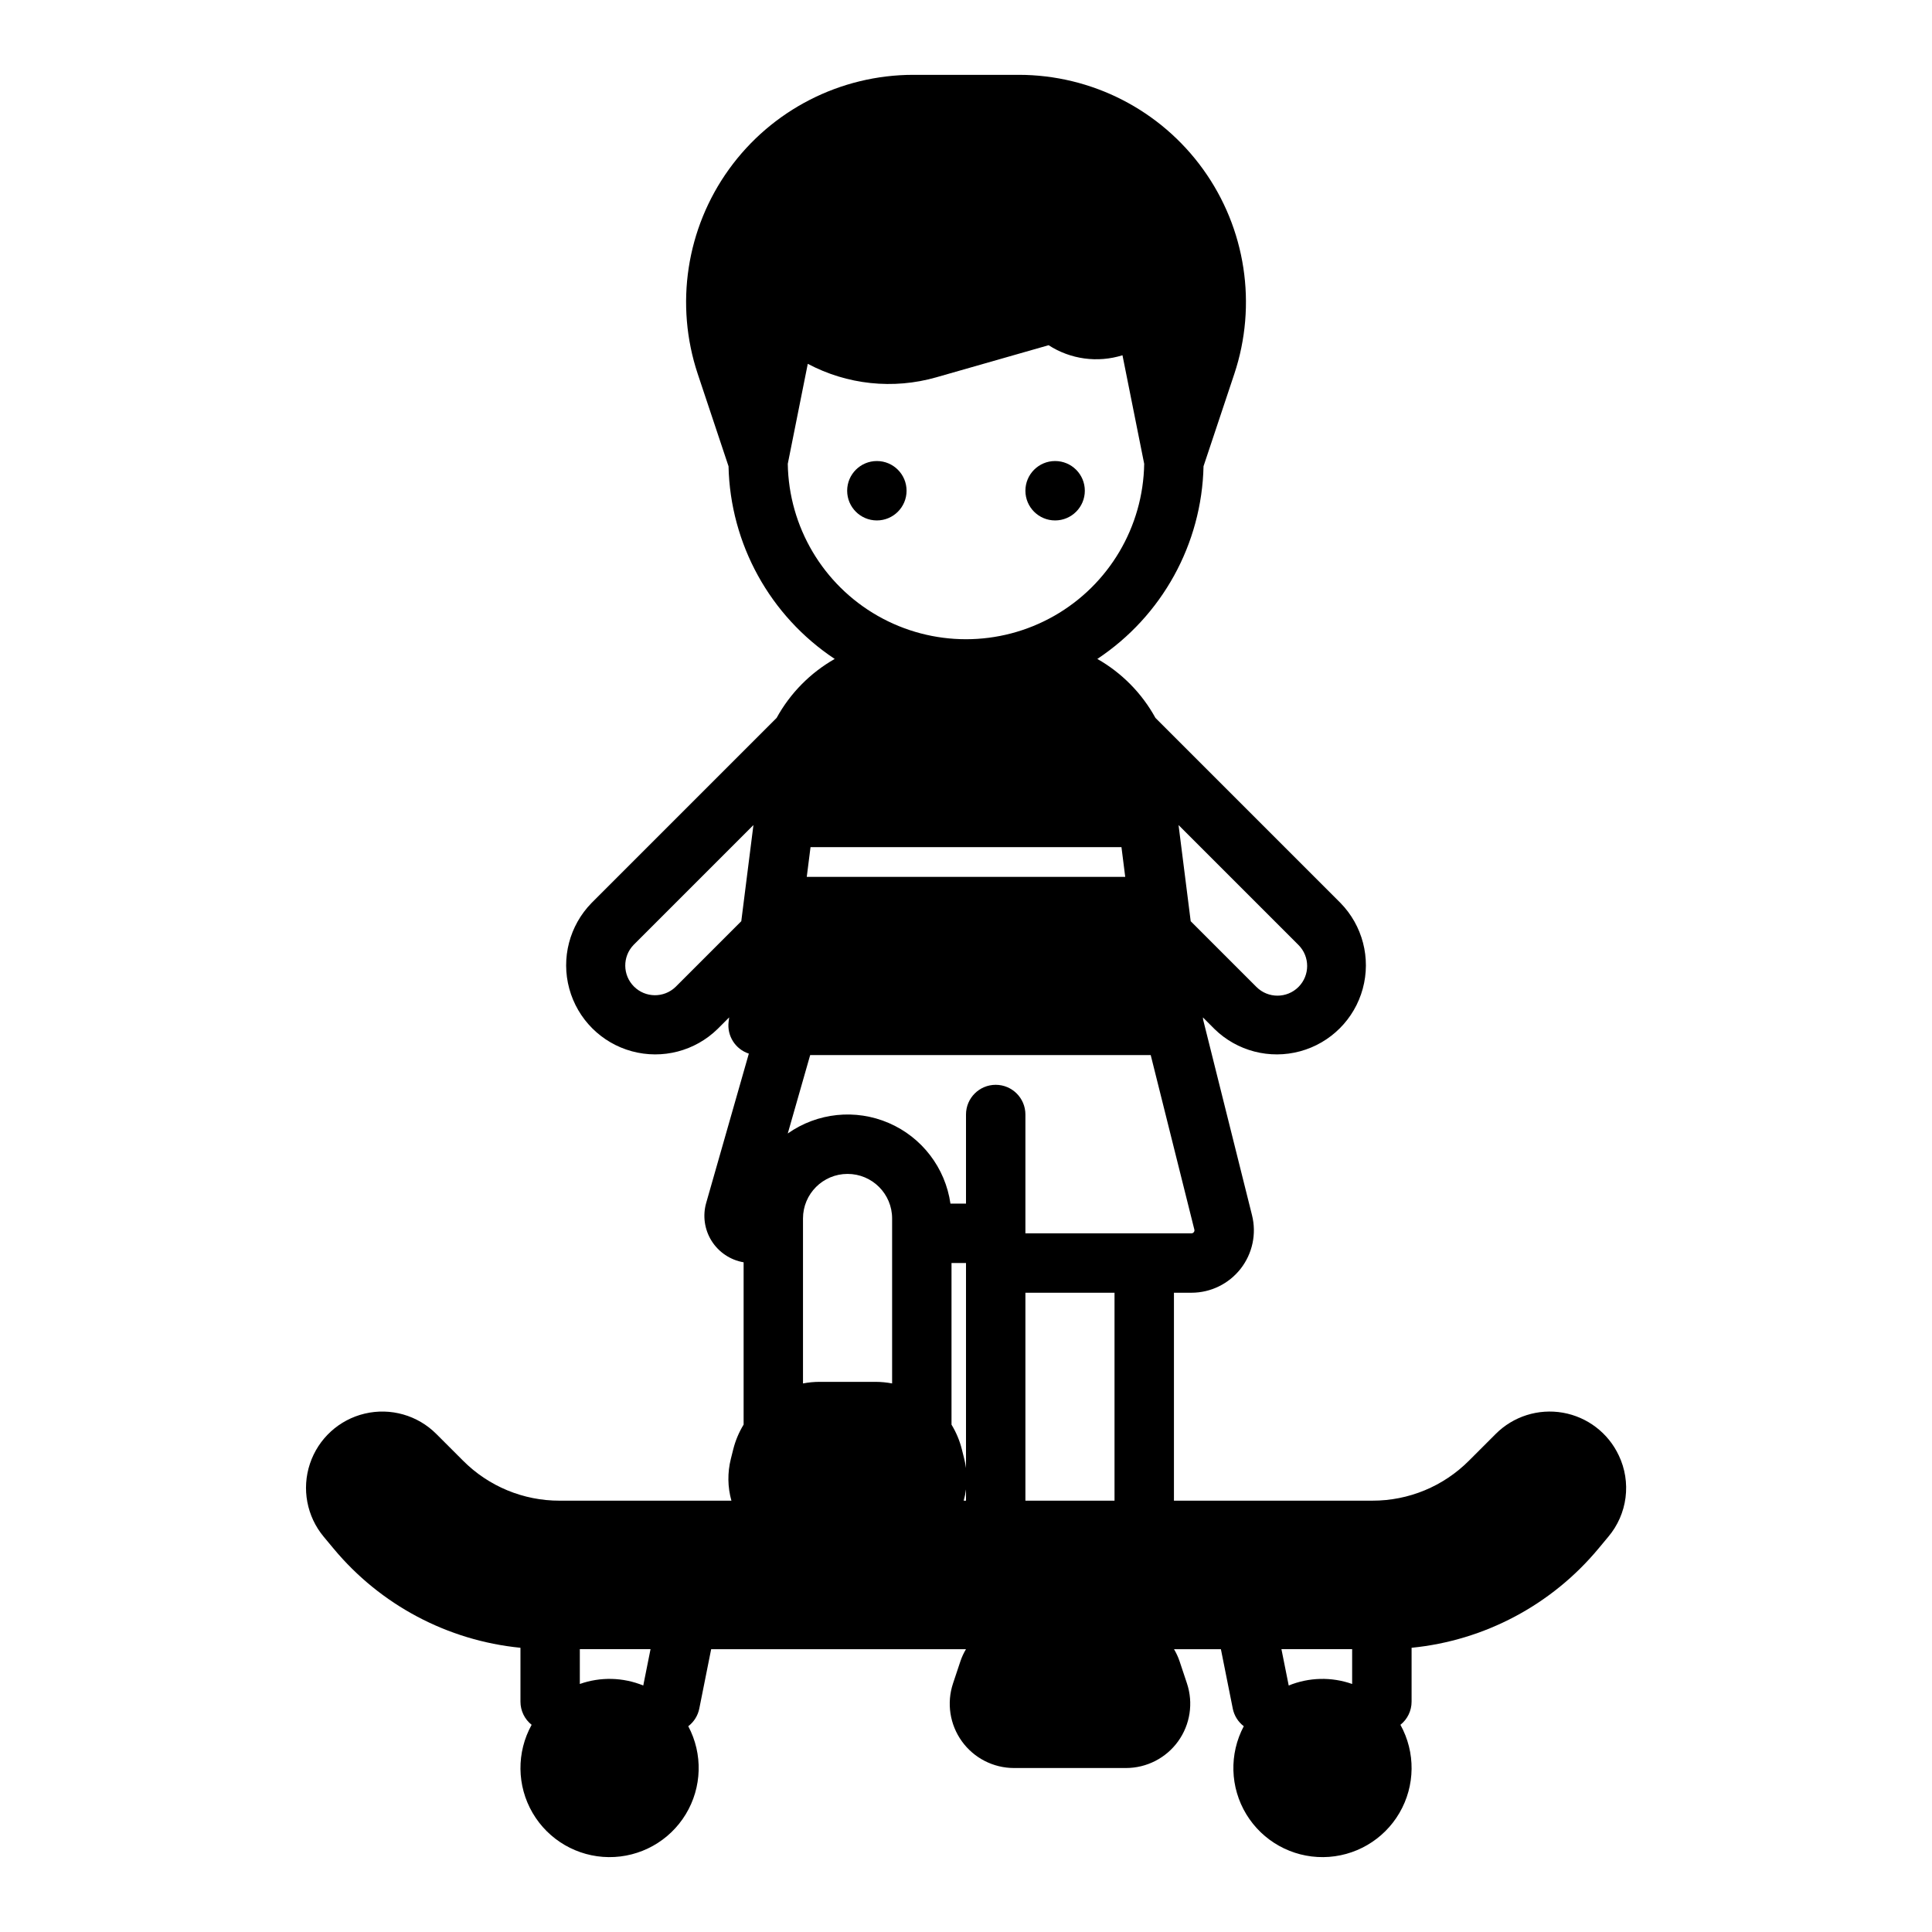 <?xml version="1.0" encoding="UTF-8"?>
<!-- Uploaded to: SVG Repo, www.svgrepo.com, Generator: SVG Repo Mixer Tools -->
<svg fill="#000000" width="800px" height="800px" version="1.1" viewBox="144 144 512 512" xmlns="http://www.w3.org/2000/svg">
 <g>
  <path d="m573 529.72c-2.793-5.969-8.324-10.199-14.816-11.34-6.496-1.137-13.137 0.957-17.797 5.621l-7.074 7.07c-6.785 6.824-16.016 10.648-25.637 10.621h-52.57v-55.105h4.641c5.094 0 9.902-2.348 13.039-6.363 3.133-4.016 4.246-9.25 3.008-14.191l-12.938-51.746-0.082-0.668 3.07 3.07v0.004c5.988 5.856 14.629 8.102 22.707 5.906 8.082-2.195 14.398-8.508 16.594-16.59 2.199-8.078-0.043-16.719-5.898-22.707l-49.047-49.047v-0.004c-3.59-6.531-8.918-11.941-15.398-15.625 17.176-11.395 27.688-30.469 28.145-51.07l8.152-24.449c6.121-18.367 3.039-38.559-8.281-54.262s-29.5-25.012-48.859-25.012h-27.906c-19.359 0.004-37.539 9.309-48.859 25.012-11.324 15.707-14.402 35.895-8.285 54.262l8.152 24.449h0.004c0.457 20.602 10.969 39.676 28.141 51.07-6.477 3.684-11.805 9.094-15.395 15.625l-49.047 49.047v0.004c-5.856 5.988-8.102 14.629-5.902 22.707 2.199 8.082 8.512 14.395 16.594 16.59 8.082 2.195 16.723-0.051 22.707-5.906l3.07-3.07-0.141 1.133c-0.473 3.742 1.773 7.289 5.356 8.465l-11.297 39.543c-0.98 3.414-0.457 7.086 1.434 10.094 1.895 3.008 4.977 5.066 8.48 5.664v43.012c-1.238 2.027-2.164 4.227-2.746 6.531l-0.641 2.559c-0.914 3.641-0.863 7.457 0.152 11.07h-45.496c-9.625 0.027-18.855-3.797-25.641-10.621l-7.074-7.07c-4.953-4.957-12.121-6.996-18.941-5.387-6.824 1.605-12.324 6.633-14.543 13.281-2.219 6.644-0.84 13.969 3.648 19.352l2.621 3.148c12.41 14.93 30.199 24.371 49.52 26.281v14.27c0 2.394 1.09 4.656 2.961 6.144-4.035 7.285-3.941 16.152 0.254 23.344 4.195 7.191 11.863 11.645 20.191 11.719 8.324 0.074 16.074-4.238 20.395-11.355 4.32-7.113 4.578-15.98 0.672-23.332 1.512-1.156 2.551-2.824 2.922-4.691l3.144-15.723h67.527c-0.605 1.012-1.102 2.082-1.477 3.203l-1.953 5.859c-1.73 5.195-0.859 10.906 2.344 15.348 3.199 4.445 8.344 7.078 13.82 7.078h29.664c5.477 0 10.621-2.633 13.824-7.078 3.199-4.441 4.07-10.152 2.34-15.348l-1.953-5.859c-0.375-1.121-0.871-2.191-1.477-3.203h12.426l3.144 15.723h-0.004c0.375 1.867 1.41 3.535 2.922 4.691-3.902 7.352-3.648 16.219 0.672 23.332 4.324 7.117 12.074 11.43 20.398 11.355s15.996-4.527 20.188-11.719c4.195-7.191 4.293-16.059 0.258-23.344 1.871-1.488 2.961-3.754 2.957-6.144v-14.27c19.32-1.91 37.109-11.355 49.52-26.285l2.621-3.148c2.481-2.941 4.062-6.535 4.555-10.352 0.492-3.816-0.125-7.695-1.777-11.172zm-133.64 11.973h-23.617v-55.105h23.617zm-39.359-62.977v54.332c-0.109-0.816-0.266-1.625-0.465-2.426l-0.641-2.559c-0.578-2.297-1.5-4.492-2.734-6.516v-42.832zm-19.582 31.91c-1.449-0.277-2.922-0.418-4.394-0.422h-14.84c-1.469 0.004-2.938 0.145-4.383 0.422v-43.719c0-6.519 5.285-11.809 11.809-11.809 6.519 0 11.809 5.289 11.809 11.809zm19.582 28.07v2.996h-0.613c0.273-0.984 0.48-1.984 0.613-2.996zm60.371-68.16c-0.148 0.199-0.383 0.316-0.629 0.309h-44v-31.488c0-4.348-3.523-7.871-7.871-7.871s-7.871 3.523-7.871 7.871v23.617h-4.121c-1.359-9.484-7.551-17.578-16.352-21.371-8.797-3.793-18.934-2.738-26.762 2.781l5.938-20.773h90.25l11.562 46.238c0.066 0.238 0.012 0.496-0.145 0.688zm-19.172-102.03 0.996 7.871h-84.395l0.996-7.871zm46.91 37.051c-3.078 3.07-8.059 3.07-11.137 0l-17.426-17.426-3.219-25.48 31.785 31.785v-0.004c3.066 3.074 3.062 8.051-0.004 11.125zm-135.34-138.64 5.301-26.5v-0.004c10.445 5.551 22.633 6.836 34.008 3.59l29.816-8.52c5.805 3.75 12.977 4.727 19.574 2.664l5.754 28.766v0.004c-0.266 16.691-9.324 32.008-23.828 40.281-14.504 8.27-32.297 8.27-46.801 0-14.504-8.273-23.562-23.59-23.824-40.281zm-29.75 138.64c-3.09 2.961-7.981 2.91-11.012-0.117-3.027-3.023-3.082-7.914-0.125-11.008l31.785-31.785-3.219 25.48zm-8.547 185.12c-5.367-2.191-11.352-2.336-16.812-0.406v-9.223h18.738zm171.05 0-1.926-9.629h18.738v9.223c-5.465-1.93-11.449-1.785-16.812 0.406z"/>
  <path d="m384.25 274.05c0 4.348-3.523 7.871-7.871 7.871-4.348 0-7.871-3.523-7.871-7.871s3.523-7.871 7.871-7.871c4.348 0 7.871 3.523 7.871 7.871"/>
  <path d="m431.49 274.05c0 4.348-3.527 7.871-7.875 7.871-4.348 0-7.871-3.523-7.871-7.871s3.523-7.871 7.871-7.871c4.348 0 7.875 3.523 7.875 7.871"/>
 </g>
</svg>